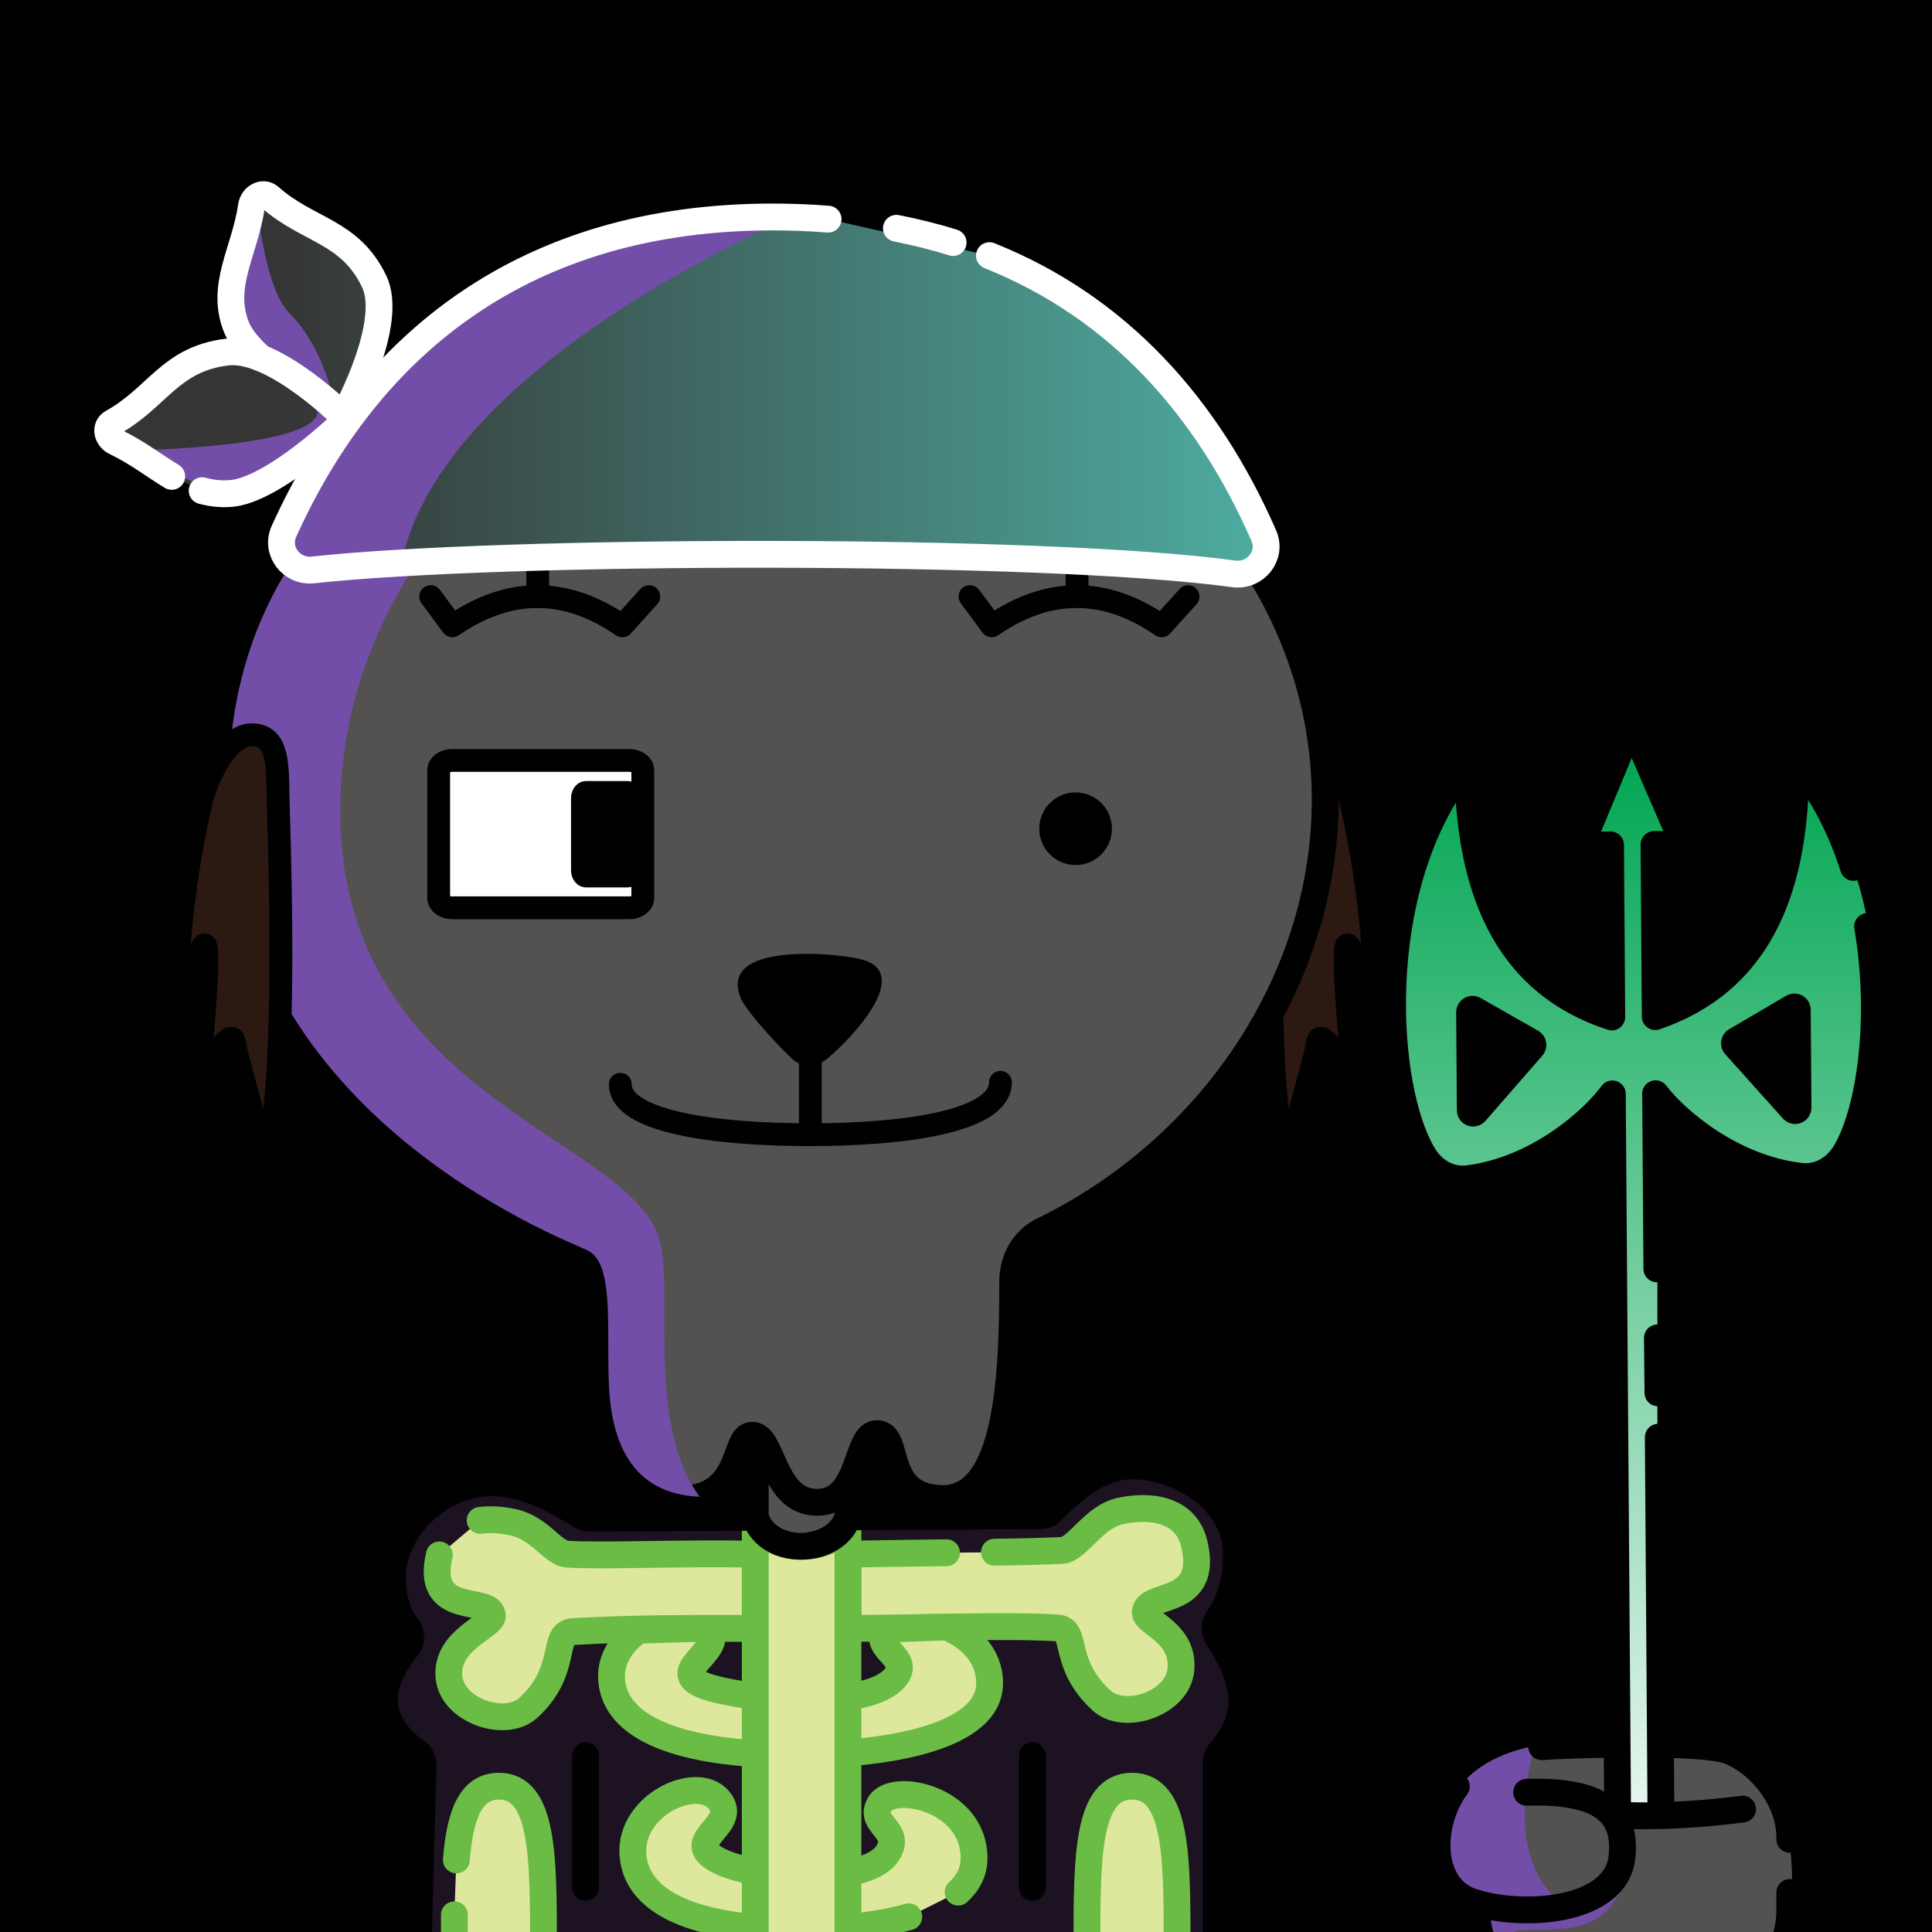 <svg version="1.1" xmlns="http://www.w3.org/2000/svg" xmlns:xlink="http://www.w3.org/1999/xlink" width="1080px" height="1080px"><style>.s{fill:none;stroke:#010101;stroke-width:15;stroke-linecap:round;stroke-linejoin:round;stroke-miterlimit:10}.sw{stroke:#fff}.t{stroke-width:10}.b{fill:#000}.w{fill:#fff}.sh{fill:#734ea978;mix-blend-mode:multiply}.hr{fill:#2B1912}.bbg{fill:#545251}.fg,#bg{transform: scaleX(-1.0) translateX(-1080px)}#fc,#lf,#rf,#pp{transform:translate(79px,46px) scale(0.85)}</style><linearGradient id="bg" gradientUnits="userSpaceOnUse" x1="0" y1="1080" x2="1080" y2="0"><stop offset="0" style="stop-color:hsl(236deg 20% 60%)"/><stop offset="1" style="stop-color:hsl(356deg 20% 60%)"/></linearGradient><rect style="fill:URL(#bg)" width="1080" height="1080"/><g class="fg"><g id="rf"><path class="s hr" d="M744.9,467.4c0.2-22.8,1.3-38.3,17.5-38.3c15.4,0,29.3,27.1,33.5,46c5.1,22.9,10.7,52,14.1,93.3c0.9,10.4-8.2,13.2-11.3,7.8c-1.3-2.2-3.9-9.2-5.7-8.9c-3,0.4-0.3,37.4,1.6,58.8c0.6,6.5-2.1,20.6-12.1,8.4c-10-12.2-8.5-2.8-10.7,5.5c-2.2,8.2-13.6,50.8-13.6,50.8c-1.3,8.2-7.2,9.5-9.1,0C738.7,626,744.7,485.8,744.9,467.4z"/></g><g class="s"><rect class="bbg" x="422.2" y="779.9" width="51.8" height="327.5"/><path style="fill:#1C1222" d="M474,847.9l107.5-0.6c2.3,0,4.5-0.9,6.2-2.5c6.3-6.1,24.3-26,46.1-25.4c27.3,0.8,56.6,19.7,57.3,48.5c0.5,18.9-5.8,30.9-10.2,37c-2.2,3-2.2,7.1-0.2,10.2c5,7.5,13,21.4,13.5,34.2c0.6,14.1-7.8,25.3-12,30c-1.5,1.7-2.3,3.8-2.3,6.1v135.2H232.8l3.7-133.8c0.1-3-1.4-5.9-3.9-7.6c-6-4.2-16.6-13.4-17.7-26.8c-1-12.3,7-24.6,12.7-31.6c2.6-3.2,2.7-7.8,0.1-11c-3.8-4.9-8.3-13.7-8.3-28.1c0-24.8,22.5-49.6,50.7-52.6c23.8-2.5,48.4,14.6,55.4,18.5c1.4,0.8,2.9,1.1,4.4,1.1l92.1-0.5C429.8,870.9,467.9,868.7,474,847.9"/><g style="fill:#DDE89C;stroke:#6ABC45"><path d="M255.1,1039.7c2-24.8,7.8-41.2,23.8-41.2c24.9,0,24.9,39.8,24.9,88.8s-11.1,46.4-24.9,46.4c-13.8,0-24.9,2.7-24.9-46.4c0-5.8,0-11.5,0-16.9"/><path d="M658,1087.3c0,49-11.3,46.4-25.2,46.4s-25.2,2.7-25.2-46.4s0-88.8,25.2-88.8C658,998.5,658,1038.2,658,1087.3z"/><path d="M555.9,867.7c16-0.2,29.5-0.6,37.7-1c8.9-0.5,17.3-18.8,33-22.1c15.9-3.4,36.3-1.4,41,18.4c8.4,35.4-26.6,26.6-27.4,38.2c-0.4,6.1,22,11.3,19.9,32.3c-1.8,18.7-31.4,28.7-44.2,17.2C593,929.8,603,910.7,590.9,910c-27.9-1.7-77.5,0.2-116.9,0.3v-41.5c18.9-0.3,34.7-0.6,55.1-0.8"/><path d="M508,1071.5c-17.3,4.9-38.7,7.1-59.9,7.1c-52.9,0.1-92.2-11.9-94.3-41.9c-2-28.5,38.1-46.3,49.2-29c8.9,13.9-25.3,22.1,1.5,33.7c20.5,8.9,78.6,12.4,91.1-4.7c10.1-13.8-11.1-16.7-3.7-28.4c7.7-12.2,52.6-2.9,52.6,30.4c0,7.5-3.2,13.8-8.9,19"/><path d="M357,911.3c-9.2,6.4-16,16.2-15.1,27.8c2.3,30,45.8,42.1,104.4,41.9c9.3,0,18.7-0.4,27.8-1.1c42.3-3.4,79.1-14.8,79.1-38.9c0-15.9-11.4-26.3-24.1-31.5l-34.1,1.2c-8.2,11.7,16.8,15.9,4.1,28.4c-16.6,16.3-76.7,11.4-100.9,4.7c-30.7-8.6,8.2-19.8-1.7-33.7L357,911.3z"/><path d="M245.6,869.2c-8.4,35.4,28.8,22.4,29.6,33.9c0.4,6.1-26.3,13.4-24.2,34.5c1.8,18.7,31.4,28.7,44.2,17.2c22.9-20.7,12.8-41.9,24.9-42.7c27.9-1.7,62.7-2,102.1-1.8v-41.5c-41.5-0.8-83.8,1.2-104.7,0c-8.9-0.5-15.1-14.5-30.9-17.9c-5.8-1.2-12.2-1.8-18.2-1"/><path d="M474,1110.4h-51.8V850.2c0,0,5.2,14.2,25.9,14.2c21.5,0,25.9-14.5,25.9-14.5V1110.4z"/></g><path d="M406.4,848.2h15.8c7.6,22.7,45.7,20.5,51.8-0.3h14.9"/><line x1="327.3" y1="981.4" x2="327.3" y2="1055"/><line x1="577.1" y1="981.4" x2="577.1" y2="1055"/></g><g class="s"><path class="bbg" d="M351.3,188.3c26.2-6.4,53.8-9.7,82.3-9.7c169.7,0,307.2,120.1,307.2,268.4c0,100.9-63.8,195.2-158,241c-10.8,5.3-16.7,16.5-16.7,28.5c0,52.6-2.5,122.5-40.1,121.2c-33.5-1.2-22.1-35.8-35.6-36.3c-12.4-0.5-8.5,38.2-33.4,38.4c-25.6,0.2-24.7-38.2-36.8-37.5c-11,0.7-3.7,36.7-42.5,35.9c-38.2-0.8-38.9-60.7-38.7-116.5c0-12.3-7.7-23.4-19.3-27.5C206.5,654.7,126.4,560,126.4,447c0-54.7,18.8-105.6,51-148.1c22.6-29.8,51.8-55.4,85.8-75.2c3.6-2.1,7.3-4.2,11.1-6.2"/><path d="M300.4,205.1c9.1-3.8,18.3-7.2,27.9-10.3"/></g><path class="sh" d="M387.4,181.6c0,0-186.9,85.9-196.8,257.4c-9.8,171.2,156.5,194,177.2,251.6c10,27.8-7.8,103.8,23.3,146.1c-38.7-1.6-49.7-31.6-50.8-64.4c-1.1-32.8,2.8-66.4-12-73.4c-14.8-7-200.6-77.6-200.6-257.6S291.9,206.6,387.4,181.6z"/><path class="bbg" d="M878.4,973.9c0,0-46.9-1.4-65.9,29.6s-0.7,53.6,12.5,62.5c1.7,23.5,4.2,53.4,85.7,53.3c81.5-0.1,88.5-25.6,89.8-39.4s4.4-53.8-7.6-73.1C980.9,987.6,963.6,970.4,878.4,973.9z"/><path class="sh" d="M857.8,976.3c-21,3.9-34.1,12.3-42.8,23.9l37.8,2.3C854.2,987.7,857.8,976.3,857.8,976.3z"/><path class="s" d="M861.8,976.4c11.3-0.9,88.6-3.8,104.8,2.4s33.9,26.1,33.9,48.3l0,1.1"/><linearGradient id="t0" gradientUnits="userSpaceOnUse" x1="912.999" y1="1076.5" x2="912.999" y2="415.416"><stop offset="0" style="stop-color:#FFFFFF"/><stop offset="1" style="stop-color:#00A551"/></linearGradient><path style="fill:url(#t0)" d="M1037.6,489.6c-10.6-34.1-30.9-60.2-30.9-60.2s0,52.9-21.4,89C964,554.5,926,568.1,926,568.1l-1.5-95.9l15.5-0.6l-27.8-64.7l-27.5,65.1l14.7,0.5l1.5,96.2c0,0-45.3-9.9-61.7-50.7c-16.4-40.8-19.1-86.8-19.1-86.8s-38.8,31.9-41.8,133.1s42.2,104.9,72.8,86c30.6-18.9,50.2-38.7,50.2-38.7V1080h25.2V611.4c0,0,33.6,39.8,71.3,44.8c37.7,5,45.9-28.8,48.6-66.3C1049.1,552.2,1048.2,523.8,1037.6,489.6z M856.5,585.1l-31.8,36.5c-1,1.1-2.8,0.4-2.8-1l-0.4-54.7c0-1.2,1.3-2,2.4-1.4l32.2,18.3C857,583.2,857.2,584.4,856.5,585.1z M1002.3,620.3l-32.3-36c-0.7-0.8-0.5-1.9,0.4-2.5l31.9-18.7c1.1-0.6,2.4,0.1,2.4,1.4l0.4,54.7C1005.1,620.7,1003.3,621.4,1002.3,620.3z"/><g class="s"><line x1="927" y1="803.4" x2="928.9" y2="1074"/><line x1="926.5" y1="747.9" x2="926.8" y2="778.6"/><path d="M1044,517.9c8.7,51.2,1.5,102.6-12.1,125.9c-5.3,9.2-14.7,14.9-25.1,13.8c-38.9-4.4-70.3-31.6-81.3-46.2c0,0,0.7,97.9,0.7,97.9"/><path d="M1002.3,563.1l-31.9,18.7c-0.9,0.5-1.1,1.7-0.4,2.5l32.3,36c1,1.1,2.8,0.4,2.8-1.1l-0.4-54.7C1004.7,563.3,1003.4,562.5,1002.3,563.1z"/><path d="M904.7,1074.1c0,0-3.4-462.6-3.4-462.6c-10.8,14.8-41.8,42.5-80.6,47.4c-10.3,1.3-19.8-4.2-25.2-13.4c-22.3-37.2-29.3-146.8,20.2-213c1.6-2.1,4.8-1,4.9,1.7c1.8,66.9,23.8,115.9,80.4,134.3v0l-0.7-96.2l0,0l-14.4,0.1c-1,0-1.7-1-1.3-2l26.1-62.8c0.5-1.2,2.1-1.2,2.6,0l27,62.4c0.4,0.9-0.3,2-1.3,2l-14.4,0.1c0,0,0.7,96.2,0.7,96.2l0,0c56.4-19.2,77.6-68.6,78.5-135.5c0-2.7,3.3-3.8,4.9-1.7c12.3,15.9,21.2,34.4,27.4,53.8"/><path d="M823.9,564.4l32.2,18.3c0.9,0.5,1.1,1.7,0.4,2.5l-31.8,36.5c-1,1.1-2.8,0.4-2.8-1l-0.4-54.7C821.5,564.6,822.8,563.8,823.9,564.4z"/></g><path class="bbg" d="M940.2,1119.4c47.5-7.9,61-28.6,60.3-48.6s1.2-24.3-22-59.1c0,0-78,4.6-103.8-6.1s-81.7,25-66.2,42.5s15.7,29.9,21.1,39.7C835,1097.5,861.5,1128,940.2,1119.4"/><path class="sh" d="M885.8,1064.8c-8,3-23.6-3.1-30.9-29.1c-3-10.8-3-22.8-2-33.1l-37.8-2.3c-4.6,6.1-8,13.2-10.7,20.9c-7.7,22.3,23.2,43.4,23.2,43.4s-22.3,18.3,34.3,51.3c0,0-16.3-20-17.8-29.7c-1.5-9.7,4-6.3,28.3-8s29-14.3,34.5-22.5S893.8,1061.8,885.8,1064.8z"/><g class="s"><path d="M1000.5,1057.9v10.1c0,28.4-23.1,51.4-51.7,51.4h-71.5c-28.5,0-51.7-23-51.7-51.4v-4"/><path d="M902.3,1014.6c15,0.9,40.2,0.8,71.8-3.3"/><path d="M853.4,1001.9c46.7-1.5,55.4,15.3,53.3,36.1c-3.1,31-56.2,34.5-84.1,25c-24.1-8.2-24-43.5-8.5-64.4"/></g><g id="fc"><path class="s w" d="M320.93,542.91H204.41c-4.89,0-8.85-2.86-8.85-6.39v-84.14c0-3.53,3.96-6.39,8.85-6.39h116.53c4.89,0,8.85,2.86,8.85,6.39v84.14C329.78,540.04,325.82,542.91,320.93,542.91z"/><path class="s b" d="M319.75,522h-27.31c-1.29,0-2.34-1.8-2.34-4.02v-46.92c0-2.22,1.05-4.02,2.34-4.02h27.31c1.29,0,2.34,1.8,2.34,4.02v46.92C322.09,520.19,321.04,522,319.75,522z"/><path d="M474.33,577.02c-16.11-4.58-96.46-12.1-79.92,25.68c4.99,10.66,29.79,36.51,34.38,40.18c6.79,5.62,13.99,4.35,20.62,0.56C461.81,634.04,509.38,586.97,474.33,577.02z"/><g class="s"><path d="M440,692.12c62.5-0.06,125-8.75,125-34.45"/><path d="M315,658.95c0,24.64,62.5,33.22,125,33.17"/><line x1="440" y1="685.73" x2="440" y2="611.32"/></g><circle cx="614.44" cy="490.89" r="23.89"/><g class="s"><path d="M333.74,338.23l-17.39,19.25c-37.25-25.66-74.51-25.66-111.76,0l-14.28-19.25"/><line x1="260.47" y1="312.86" x2="260.89" y2="338.23"/><path d="M688.41,338.23l-17.39,19.25c-37.25-25.66-74.51-25.66-111.76,0l-14.28-19.25"/><line x1="615.14" y1="312.86" x2="615.56" y2="338.23"/></g></g><linearGradient id="g1" gradientUnits="userSpaceOnUse" x1="157" y1="221" x2="707" y2="221"><stop offset="0" style="stop-color:#353535"/><stop offset="1" style="stop-color:#4EACA0"/></linearGradient><g style="fill:url(#g1)"><path d="M553.1,142.9c72,28.8,121.9,84.6,153.4,156.6c4.8,11-4.6,22.9-16.8,21.3c-106.4-14.6-408.8-13.8-514.7-2.2c-12.1,1.3-21.2-10.6-16.3-21.5c47.7-105.5,135.4-175.8,273.2-175.8c10.6,0,21,0.4,31,1.2"/><path d="M185.7,226.9c4.5,2.4,7.4,3.8,7.4,3.8s27.3-49.8,16.1-73.3c-13.6-28.5-37-28.2-58.4-47.2c-3.8-3.4-9.5-0.1-10.2,4.9c-3.8,25.8-17.8,44.7-8.3,68.1c2.3,5.5,7.2,11.3,13.3,16.8"/><path d="M113,274.3c4.8,1.3,9.9,2,15.6,1.6c24.4-1.5,65.2-41.5,65.2-41.5s-40.3-40.7-66.7-37.6c-32.1,3.8-39,25.5-64.2,39.4c-4.5,2.5-3,8.7,1.7,10.9c12,5.7,21.6,13.3,31.4,19.2"/></g><path class="sh" d="M443,121.2c0,0-190.5,79.3-217.5,188.8c-47.2,3-76.1,17.9-63.4-20.5c12.7-38.4,19.2-43.8,19.2-43.8s-39.9,37.4-58.6,30.2s-49.5-24.1-49.5-24.1s101.8-1.4,104.3-21.1c1.2-9.7-25.6-20.6-35.4-34s-16.4-41.3-10.6-54s11.8-32.4,11.8-32.4s4,50.3,18.4,64.7c23.3,23.2,27,61.4,27,61.4S280.2,112.4,443,121.2z"/><g class="s sw"><path d="M553.1,142.9c72,28.8,121.9,84.6,153.4,156.6c4.8,11-4.6,22.9-16.8,21.3c-106.4-14.6-408.8-13.8-514.7-2.2c-12.1,1.3-21.2-10.6-16.3-21.5c47.7-105.5,135.4-175.8,273.2-175.8c10.6,0,21,0.4,31,1.2"/><path d="M185.7,226.9c4.5,2.4,7.4,3.8,7.4,3.8s27.3-49.8,16.1-73.3c-13.6-28.5-37-28.2-58.4-47.2c-3.8-3.4-9.5-0.1-10.2,4.9c-3.8,25.8-17.8,44.7-8.3,68.1c2.3,5.5,7.2,11.3,13.3,16.8"/><path d="M113,274.3c4.8,1.3,9.9,2,15.6,1.6c24.4-1.5,65.2-41.5,65.2-41.5s-40.3-40.7-66.7-37.6c-32.1,3.8-39,25.5-64.2,39.4c-4.5,2.5-3,8.7,1.7,10.9c12,5.7,21.6,13.3,31.4,19.2"/><path d="M501.1,127.6c11,2.2,21.6,4.8,31.7,8"/></g><g id="lf"><path class="s hr" d="M89.9,467.4c-0.2-22.8-1.3-38.3-17.5-38.3c-15.4,0-29.3,27.1-33.5,46c-5.1,22.9-10.7,52-14.1,93.3c-0.9,10.4,8.2,13.2,11.3,7.8c1.3-2.2,3.9-9.2,5.7-8.9c3,0.4,0.3,37.4-1.6,58.8c-0.6,6.5,2.1,20.6,12.1,8.4c10-12.2,8.5-2.8,10.7,5.5c2.2,8.2,13.6,50.8,13.6,50.8c1.3,8.2,7.2,9.5,9.1,0C96.1,626,90.1,485.8,89.9,467.4z"/></g></g></svg>